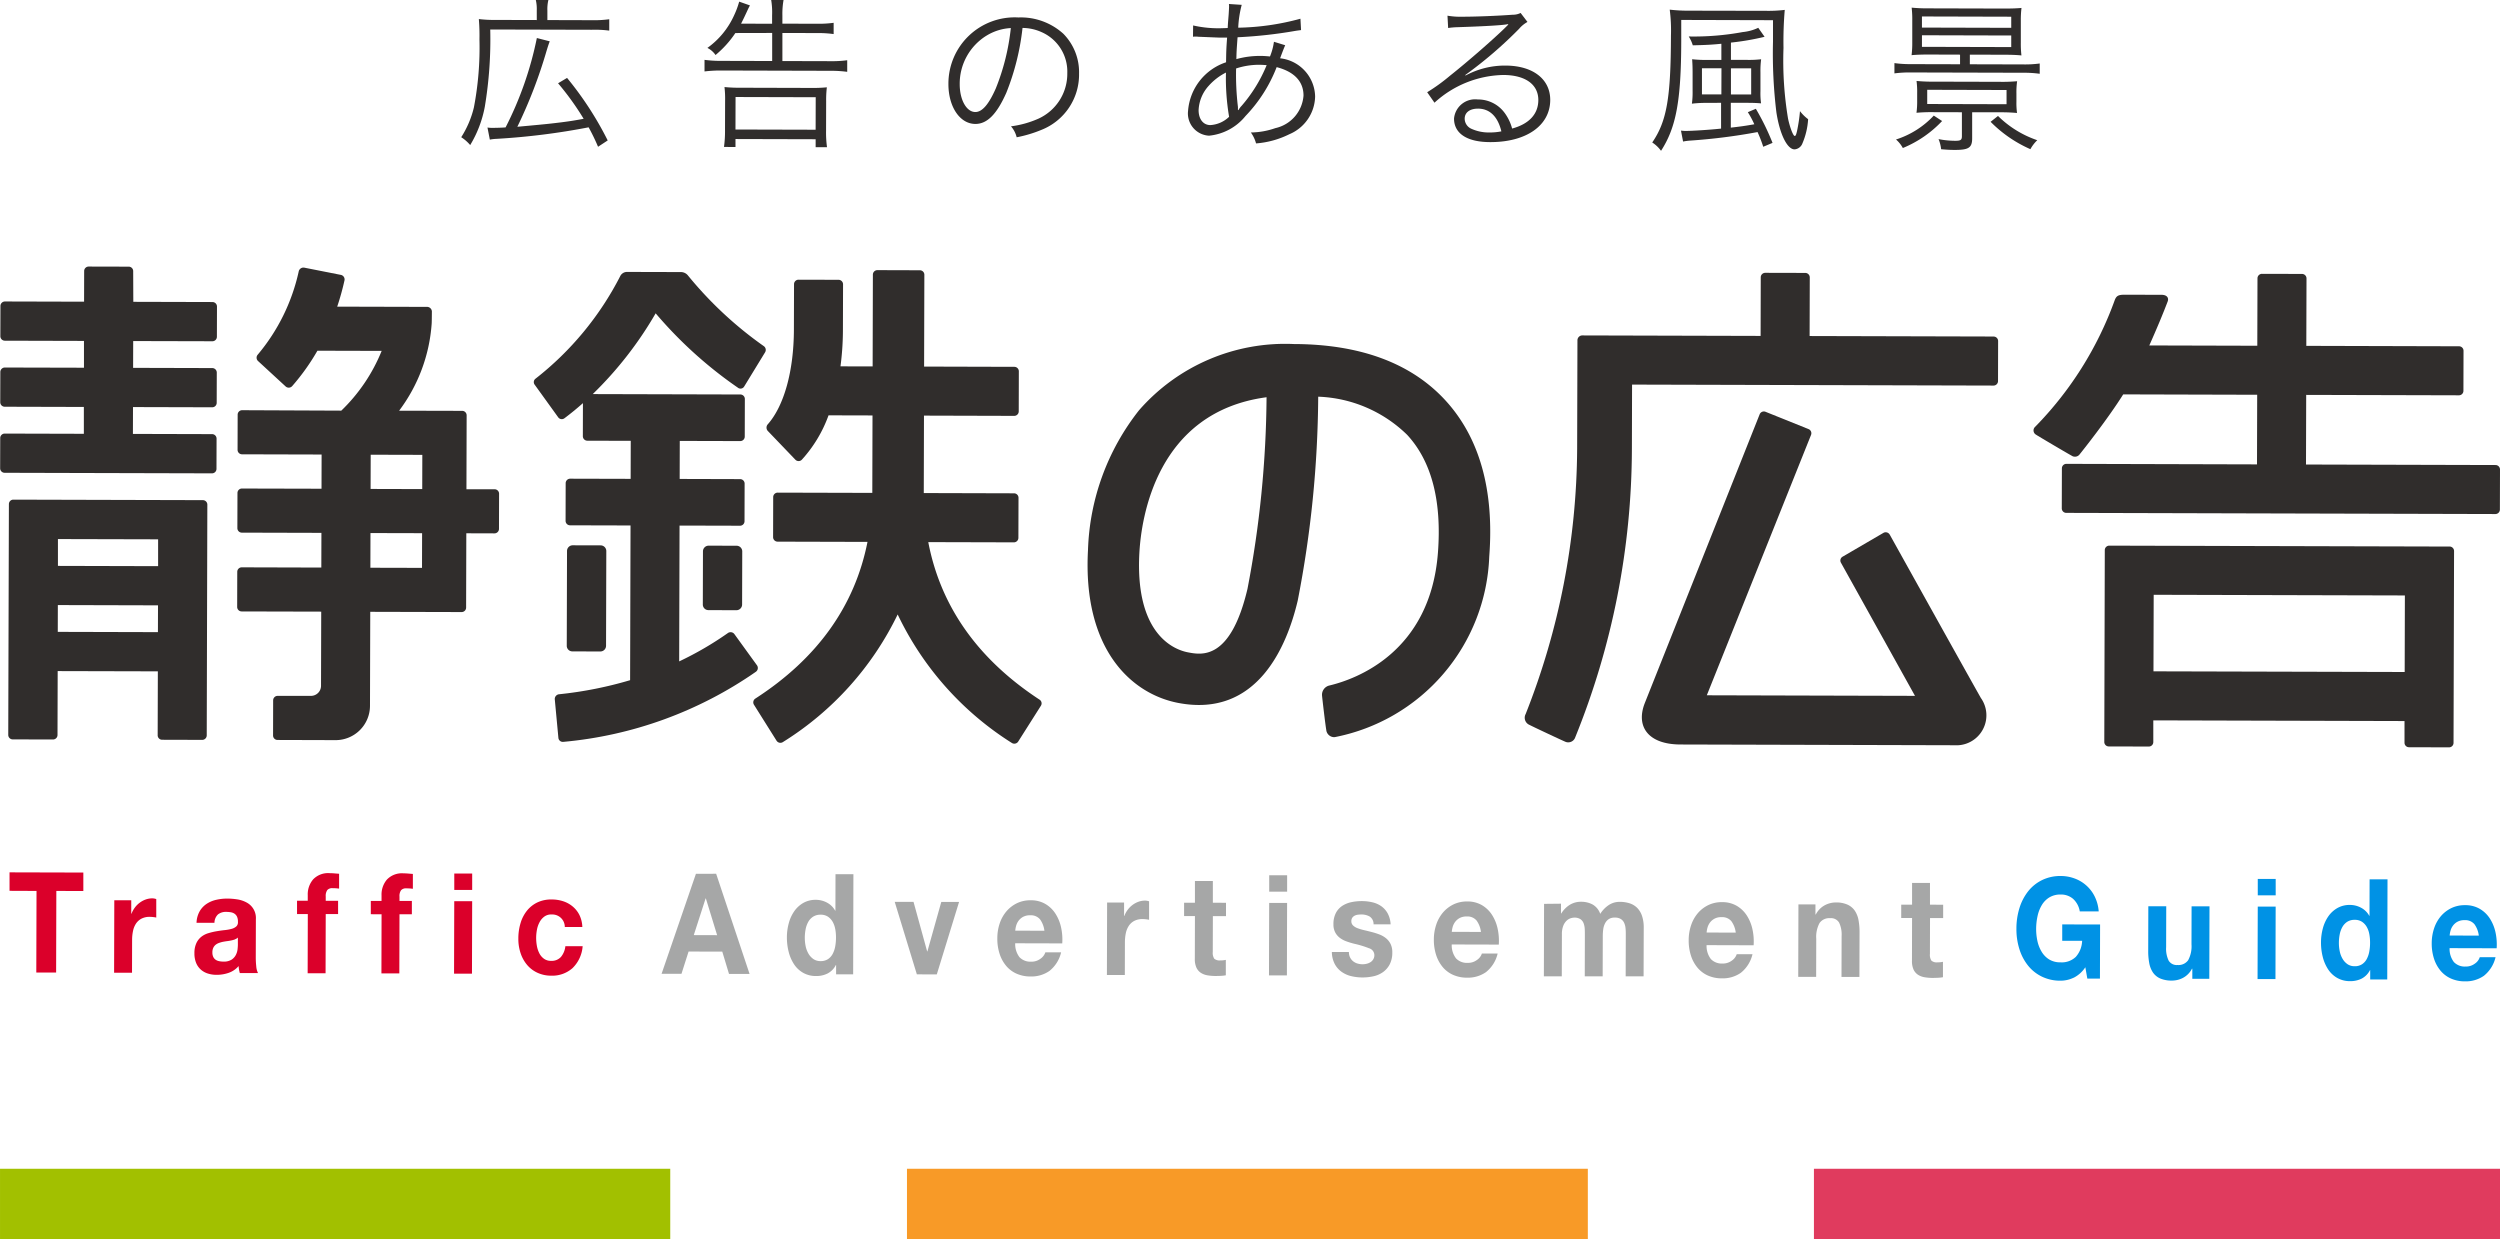 <svg xmlns="http://www.w3.org/2000/svg" width="175.938" height="87.211" viewBox="0 0 175.938 87.211">
  <g id="hd-logo01" transform="translate(-50 -45.789)">
    <path id="パス_111960" data-name="パス 111960" d="M0,0H47.168V4.959H0Z" transform="translate(50.001 128.041)" fill="#a2c000"/>
    <path id="パス_111961" data-name="パス 111961" d="M0,0H47.916V4.959H0Z" transform="translate(113.828 128.041)" fill="#f89a27"/>
    <path id="パス_111962" data-name="パス 111962" d="M0,0H48.282V4.959H0Z" transform="translate(177.656 128.041)" fill="#e03b5e"/>
    <path id="パス_9599" data-name="パス 9599" d="M189.23,213.31l0-1.3,5.194.014,0,1.3-1.9-.006-.015,5.742-1.395,0,.016-5.742Z" transform="translate(-138.559 -104.829)" fill="#db002a"/>
    <path id="パス_9598" data-name="パス 9598" d="M199.608,214.426l0,.947h.018a1.757,1.757,0,0,1,.241-.439,1.622,1.622,0,0,1,.347-.344,1.6,1.6,0,0,1,.417-.221,1.383,1.383,0,0,1,.462-.078.87.87,0,0,1,.275.051l0,1.3a2,2,0,0,0-.213-.034,2.072,2.072,0,0,0-.239-.016,1.235,1.235,0,0,0-.587.127,1.048,1.048,0,0,0-.388.349,1.48,1.48,0,0,0-.209.518,3.093,3.093,0,0,0-.064.641l-.006,2.3-1.261,0,.014-5.1Z" transform="translate(-140.371 -105.28)" fill="#db002a"/>
    <path id="パス_9595" data-name="パス 9595" d="M205.822,215.193a1.591,1.591,0,0,1,.5-.522,2.041,2.041,0,0,1,.68-.279,3.473,3.473,0,0,1,.759-.082,4.758,4.758,0,0,1,.7.056,1.986,1.986,0,0,1,.648.214,1.232,1.232,0,0,1,.663,1.185l-.007,2.654a6.034,6.034,0,0,0,.034.661,1.283,1.283,0,0,0,.124.473l-1.279,0a2.2,2.2,0,0,1-.057-.242,2.342,2.342,0,0,1-.03-.252,1.628,1.628,0,0,1-.712.481,2.58,2.58,0,0,1-.835.136,2.034,2.034,0,0,1-.612-.09,1.357,1.357,0,0,1-.5-.278,1.277,1.277,0,0,1-.332-.474,1.755,1.755,0,0,1-.118-.681,1.625,1.625,0,0,1,.14-.715,1.236,1.236,0,0,1,.356-.448,1.486,1.486,0,0,1,.5-.25,4.785,4.785,0,0,1,.564-.132c.189-.032.376-.059.559-.078a3.029,3.029,0,0,0,.489-.087.822.822,0,0,0,.338-.172.4.4,0,0,0,.116-.33.816.816,0,0,0-.066-.36.524.524,0,0,0-.177-.208.641.641,0,0,0-.258-.1,1.855,1.855,0,0,0-.315-.026.894.894,0,0,0-.587.176.829.829,0,0,0-.25.591l-1.261,0a1.757,1.757,0,0,1,.225-.818m2.485,1.985a1.824,1.824,0,0,1-.258.073c-.092.02-.188.036-.289.049s-.2.029-.3.048a2.01,2.01,0,0,0-.279.079.81.81,0,0,0-.241.132.613.613,0,0,0-.164.212.737.737,0,0,0-.063.325.719.719,0,0,0,.061.316.507.507,0,0,0,.169.2.663.663,0,0,0,.248.1,1.412,1.412,0,0,0,.293.03,1.025,1.025,0,0,0,.578-.136.881.881,0,0,0,.3-.33,1.146,1.146,0,0,0,.121-.389c.014-.132.022-.237.023-.315v-.523a.543.543,0,0,1-.2.123" transform="translate(-141.765 -105.283)" fill="#db002a"/>
    <path id="パス_9587" data-name="パス 9587" d="M214.445,214.959l0-.937.754,0,0-.395a1.618,1.618,0,0,1,.385-1.113,1.456,1.456,0,0,1,1.155-.432c.112,0,.225.006.338.016s.222.018.328.026l0,1.045a3.551,3.551,0,0,0-.461-.031.456.456,0,0,0-.368.132.708.708,0,0,0-.112.449v.306l.87,0,0,.937-.87,0-.011,4.163-1.261,0,.011-4.163Z" transform="translate(-143.541 -104.844)" fill="#db002a"/>
    <path id="パス_9586" data-name="パス 9586" d="M220.918,214.976l0-.937.755,0v-.395a1.624,1.624,0,0,1,.385-1.114,1.458,1.458,0,0,1,1.155-.432c.112,0,.225.006.337.016s.222.019.328.026l0,1.045a3.569,3.569,0,0,0-.461-.03.456.456,0,0,0-.369.132.7.7,0,0,0-.112.449v.306l.871,0,0,.937-.871,0-.011,4.163-1.26,0,.01-4.163Z" transform="translate(-144.822 -104.848)" fill="#db002a"/>
    <path id="パス_9583" data-name="パス 9583" d="M228.234,213.268l0-1.155,1.26,0,0,1.154Zm1.259.793-.014,5.1-1.261,0,.014-5.1Z" transform="translate(-146.264 -104.85)" fill="#db002a"/>
    <path id="パス_9582" data-name="パス 9582" d="M236.188,215.442a.821.821,0,0,0-.506.152,1.161,1.161,0,0,0-.334.394,1.807,1.807,0,0,0-.184.532,3.21,3.21,0,0,0-.055.577,3.157,3.157,0,0,0,.052.562,1.85,1.85,0,0,0,.173.518,1.054,1.054,0,0,0,.323.38.822.822,0,0,0,.5.15.874.874,0,0,0,.7-.279,1.41,1.41,0,0,0,.308-.754l1.216,0a2.4,2.4,0,0,1-.715,1.547,2.145,2.145,0,0,1-1.5.529,2.285,2.285,0,0,1-.944-.195,2.1,2.1,0,0,1-.731-.539,2.5,2.5,0,0,1-.469-.826,3.127,3.127,0,0,1-.166-1.051,3.715,3.715,0,0,1,.159-1.1,2.551,2.551,0,0,1,.459-.877,2.109,2.109,0,0,1,.739-.575,2.276,2.276,0,0,1,.995-.2,2.621,2.621,0,0,1,.785.12,2.016,2.016,0,0,1,.673.363,1.871,1.871,0,0,1,.483.6,2.085,2.085,0,0,1,.21.855l-1.234,0a.878.878,0,0,0-.93-.88" transform="translate(-147.377 -105.298)" fill="#db002a"/>
    <path id="パス_9575" data-name="パス 9575" d="M250.259,212.133l2.352,7.05-1.447,0-.474-1.57-2.371-.006-.5,1.567-1.4,0,2.417-7.037Zm.069,4.322-.793-2.587h-.017l-.833,2.582Z" transform="translate(-149.86 -104.853)" fill="#a6a7a7"/>
    <path id="パス_9574" data-name="パス 9574" d="M260.86,218.556a1.368,1.368,0,0,1-.583.6,1.767,1.767,0,0,1-.813.18,1.8,1.8,0,0,1-.905-.224,1.871,1.871,0,0,1-.642-.6,2.848,2.848,0,0,1-.38-.874,4.052,4.052,0,0,1-.126-1.026,3.76,3.76,0,0,1,.132-.991,2.683,2.683,0,0,1,.384-.842,1.974,1.974,0,0,1,.636-.586,1.742,1.742,0,0,1,.889-.22,1.659,1.659,0,0,1,.777.195,1.412,1.412,0,0,1,.579.569h.018l.006-2.565,1.26,0-.018,7.045-1.2,0,0-.651Zm-.047-2.521a1.6,1.6,0,0,0-.181-.514,1.08,1.08,0,0,0-.332-.361.9.9,0,0,0-.514-.14.945.945,0,0,0-.525.137,1.035,1.035,0,0,0-.343.363,1.73,1.73,0,0,0-.188.518,3.108,3.108,0,0,0-.059.607,2.91,2.91,0,0,0,.06.592,1.738,1.738,0,0,0,.2.529,1.181,1.181,0,0,0,.346.376.857.857,0,0,0,.5.144.919.919,0,0,0,.52-.136,1.01,1.01,0,0,0,.335-.369,1.808,1.808,0,0,0,.179-.527,3.468,3.468,0,0,0,.055-.612,3.316,3.316,0,0,0-.051-.607" transform="translate(-152.033 -104.859)" fill="#a6a7a7"/>
    <path id="パス_9557" data-name="パス 9557" d="M268.427,219.7l-1.558-5.1,1.324,0,.958,3.485h.018l.977-3.48,1.252,0-1.568,5.1Z" transform="translate(-153.903 -105.341)" fill="#a6a7a7"/>
    <path id="パス_9558" data-name="パス 9558" d="M277.436,218.472a1.061,1.061,0,0,0,.817.308,1.041,1.041,0,0,0,.657-.21.87.87,0,0,0,.339-.448l1.109,0a2.351,2.351,0,0,1-.82,1.309,2.223,2.223,0,0,1-1.333.391,2.386,2.386,0,0,1-.976-.195,2.019,2.019,0,0,1-.735-.549,2.523,2.523,0,0,1-.464-.85,3.393,3.393,0,0,1-.161-1.086,3.277,3.277,0,0,1,.171-1.066,2.562,2.562,0,0,1,.482-.852,2.264,2.264,0,0,1,.743-.565,2.164,2.164,0,0,1,.955-.2,2,2,0,0,1,1.02.254,2.1,2.1,0,0,1,.713.678,2.914,2.914,0,0,1,.4.968,3.985,3.985,0,0,1,.085,1.135l-3.311-.009a1.515,1.515,0,0,0,.307.987m1.433-2.679a.838.838,0,0,0-.687-.278,1.008,1.008,0,0,0-.5.112.978.978,0,0,0-.321.28,1.1,1.1,0,0,0-.169.355,1.728,1.728,0,0,0-.059.335l2.051.006a1.717,1.717,0,0,0-.313-.81" transform="translate(-155.682 -105.313)" fill="#a6a7a7"/>
    <path id="パス_9559" data-name="パス 9559" d="M286.687,214.621l0,.947h.018a1.738,1.738,0,0,1,.24-.438,1.645,1.645,0,0,1,.765-.566,1.365,1.365,0,0,1,.462-.077.9.9,0,0,1,.275.05l0,1.3a2.025,2.025,0,0,0-.213-.034,2.1,2.1,0,0,0-.24-.016,1.229,1.229,0,0,0-.587.127,1.047,1.047,0,0,0-.387.349,1.482,1.482,0,0,0-.21.518,3.144,3.144,0,0,0-.064.641l-.006,2.3-1.261,0,.014-5.1Z" transform="translate(-157.58 -105.318)" fill="#a6a7a7"/>
    <path id="パス_9560" data-name="パス 9560" d="M295.2,214.3l0,.938-.924,0-.007,2.525a.743.743,0,0,0,.105.474.574.574,0,0,0,.426.119c.071,0,.139,0,.2-.008a1.487,1.487,0,0,0,.187-.03l0,1.086a2.761,2.761,0,0,1-.355.039c-.131.006-.258.009-.383.009a3.3,3.3,0,0,1-.554-.047,1.221,1.221,0,0,1-.461-.173.874.874,0,0,1-.314-.366,1.419,1.419,0,0,1-.114-.622l.008-3.009-.763,0,0-.937.763,0,0-1.529,1.261,0,0,1.529Z" transform="translate(-158.92 -104.978)" fill="#a6a7a7"/>
    <path id="パス_9561" data-name="パス 9561" d="M299.711,213.42l0-1.155,1.261,0,0,1.154Zm1.259.793-.014,5.1-1.261,0,.014-5.1Z" transform="translate(-160.39 -104.879)" fill="#a6a7a7"/>
    <path id="パス_9562" data-name="パス 9562" d="M306.5,218.507a.779.779,0,0,0,.217.267.888.888,0,0,0,.3.153,1.282,1.282,0,0,0,.36.051,1.205,1.205,0,0,0,.279-.034.881.881,0,0,0,.266-.108.617.617,0,0,0,.2-.2.559.559,0,0,0,.081-.311.511.511,0,0,0-.376-.474,6.993,6.993,0,0,0-1.05-.319,5.419,5.419,0,0,1-.537-.164,1.735,1.735,0,0,1-.466-.248,1.149,1.149,0,0,1-.327-.386,1.179,1.179,0,0,1-.123-.567,1.667,1.667,0,0,1,.176-.808,1.338,1.338,0,0,1,.458-.5,1.9,1.9,0,0,1,.64-.254,3.532,3.532,0,0,1,.728-.072,3.258,3.258,0,0,1,.723.081,1.812,1.812,0,0,1,.626.268,1.519,1.519,0,0,1,.456.5,1.809,1.809,0,0,1,.216.785l-1.2,0a.631.631,0,0,0-.274-.548,1.164,1.164,0,0,0-.587-.144,2.017,2.017,0,0,0-.23.014.7.7,0,0,0-.226.063.466.466,0,0,0-.174.143.409.409,0,0,0-.072.251.4.4,0,0,0,.124.306.927.927,0,0,0,.323.193,3.749,3.749,0,0,0,.457.135c.172.039.347.083.525.129a5.136,5.136,0,0,1,.537.169,1.718,1.718,0,0,1,.465.263,1.217,1.217,0,0,1,.327.405,1.3,1.3,0,0,1,.123.6,1.783,1.783,0,0,1-.184.843,1.562,1.562,0,0,1-.477.546,1.831,1.831,0,0,1-.671.29,3.566,3.566,0,0,1-.768.082,3.429,3.429,0,0,1-.781-.091,1.929,1.929,0,0,1-.678-.3,1.606,1.606,0,0,1-.487-.549,1.86,1.86,0,0,1-.207-.854l1.2,0a.848.848,0,0,0,.083.39" transform="translate(-161.482 -105.329)" fill="#a6a7a7"/>
    <path id="パス_9563" data-name="パス 9563" d="M315.723,218.576a1.058,1.058,0,0,0,.816.308,1.045,1.045,0,0,0,.658-.21.868.868,0,0,0,.339-.448l1.109,0a2.342,2.342,0,0,1-.82,1.309,2.221,2.221,0,0,1-1.333.391,2.388,2.388,0,0,1-.976-.195,2.026,2.026,0,0,1-.735-.549,2.538,2.538,0,0,1-.464-.85,3.44,3.44,0,0,1-.161-1.086,3.3,3.3,0,0,1,.172-1.066,2.547,2.547,0,0,1,.481-.852,2.272,2.272,0,0,1,.743-.565,2.165,2.165,0,0,1,.955-.2,2,2,0,0,1,1.021.254,2.112,2.112,0,0,1,.713.678,2.933,2.933,0,0,1,.4.968,4.042,4.042,0,0,1,.085,1.135l-3.312-.009a1.509,1.509,0,0,0,.308.987m1.433-2.679a.84.84,0,0,0-.688-.278,1.011,1.011,0,0,0-.5.112.983.983,0,0,0-.32.28,1.086,1.086,0,0,0-.17.355,1.792,1.792,0,0,0-.059.335l2.052.006a1.726,1.726,0,0,0-.313-.81" transform="translate(-163.248 -105.333)" fill="#a6a7a7"/>
    <path id="パス_9564" data-name="パス 9564" d="M325.011,214.724l0,.69h.018a1.886,1.886,0,0,1,.6-.611,1.5,1.5,0,0,1,.8-.214,1.693,1.693,0,0,1,.8.189,1.2,1.2,0,0,1,.543.663,2.051,2.051,0,0,1,.557-.591,1.367,1.367,0,0,1,.831-.254,2.248,2.248,0,0,1,.675.1,1.329,1.329,0,0,1,.531.317,1.468,1.468,0,0,1,.345.568,2.549,2.549,0,0,1,.122.844l-.01,3.413-1.261,0,.008-2.89c0-.171,0-.333-.017-.484a1.128,1.128,0,0,0-.1-.395.631.631,0,0,0-.234-.267.784.784,0,0,0-.422-.1.741.741,0,0,0-.43.112.79.79,0,0,0-.259.3,1.263,1.263,0,0,0-.125.414,3.5,3.5,0,0,0-.032.468l-.008,2.842-1.26,0,.007-2.861c0-.151,0-.3-.007-.448a1.377,1.377,0,0,0-.075-.409.623.623,0,0,0-.221-.3.764.764,0,0,0-.457-.115.889.889,0,0,0-.235.043.76.76,0,0,0-.284.168.975.975,0,0,0-.237.355,1.594,1.594,0,0,0-.1.606l-.008,2.96-1.261,0,.014-5.1Z" transform="translate(-165.155 -105.338)" fill="#a6a7a7"/>
    <path id="パス_9565" data-name="パス 9565" d="M338.076,218.636a1.058,1.058,0,0,0,.816.308,1.045,1.045,0,0,0,.658-.21.875.875,0,0,0,.339-.448l1.109,0a2.349,2.349,0,0,1-.82,1.31,2.221,2.221,0,0,1-1.333.391,2.387,2.387,0,0,1-.977-.195,2.028,2.028,0,0,1-.735-.55,2.512,2.512,0,0,1-.464-.849,3.417,3.417,0,0,1-.161-1.086,3.253,3.253,0,0,1,.172-1.066,2.545,2.545,0,0,1,.481-.852,2.272,2.272,0,0,1,.743-.565,2.153,2.153,0,0,1,.955-.2,2,2,0,0,1,1.021.254,2.111,2.111,0,0,1,.713.678,2.924,2.924,0,0,1,.4.968,4.008,4.008,0,0,1,.085,1.135l-3.311-.01a1.51,1.51,0,0,0,.308.988m1.432-2.679a.838.838,0,0,0-.687-.278.956.956,0,0,0-.823.392,1.091,1.091,0,0,0-.169.355,1.792,1.792,0,0,0-.059.335l2.051.006a1.717,1.717,0,0,0-.313-.81" transform="translate(-167.666 -105.346)" fill="#a6a7a7"/>
    <path id="パス_9566" data-name="パス 9566" d="M347.327,214.785l0,.71h.026a1.518,1.518,0,0,1,.623-.644,1.651,1.651,0,0,1,.781-.2,1.931,1.931,0,0,1,.83.155,1.256,1.256,0,0,1,.509.425,1.745,1.745,0,0,1,.261.662,4.543,4.543,0,0,1,.073.863l-.009,3.137-1.261,0,.008-2.881a1.942,1.942,0,0,0-.176-.942.662.662,0,0,0-.629-.313.838.838,0,0,0-.747.339,2.057,2.057,0,0,0-.233,1.118l-.007,2.673-1.261,0,.014-5.1Z" transform="translate(-169.564 -105.351)" fill="#a6a7a7"/>
    <path id="パス_9567" data-name="パス 9567" d="M358.1,214.47l0,.937-.924,0-.007,2.525a.744.744,0,0,0,.106.474.573.573,0,0,0,.425.12q.107,0,.2-.01a1.479,1.479,0,0,0,.186-.029l0,1.085a2.756,2.756,0,0,1-.355.039c-.131.006-.258.01-.383.01a3.3,3.3,0,0,1-.554-.047,1.211,1.211,0,0,1-.461-.173.881.881,0,0,1-.315-.366,1.431,1.431,0,0,1-.113-.622l.007-3.009-.763,0,0-.937.763,0,0-1.529,1.261,0,0,1.529Z" transform="translate(-171.35 -105.011)" fill="#a6a7a7"/>
    <path id="パス_9568" data-name="パス 9568" d="M369.276,219.49a2.136,2.136,0,0,1-.915.209,2.961,2.961,0,0,1-1.309-.285,2.827,2.827,0,0,1-.979-.777,3.536,3.536,0,0,1-.61-1.161,4.665,4.665,0,0,1-.209-1.435,4.849,4.849,0,0,1,.217-1.465,3.635,3.635,0,0,1,.615-1.177,2.84,2.84,0,0,1,.984-.786,2.914,2.914,0,0,1,1.31-.282,2.773,2.773,0,0,1,.944.165,2.548,2.548,0,0,1,1.431,1.261,2.851,2.851,0,0,1,.29,1.066l-1.332,0a1.521,1.521,0,0,0-.477-.889,1.3,1.3,0,0,0-.86-.3,1.5,1.5,0,0,0-.8.2,1.584,1.584,0,0,0-.534.542,2.513,2.513,0,0,0-.3.773,4.283,4.283,0,0,0-.1.9,3.989,3.989,0,0,0,.091.863,2.458,2.458,0,0,0,.3.756,1.6,1.6,0,0,0,.531.539,1.5,1.5,0,0,0,.8.2,1.422,1.422,0,0,0,1.071-.387,1.789,1.789,0,0,0,.443-1.129l-1.4,0,0-1.154,2.664.007-.01,3.808-.888,0-.14-.8a2.138,2.138,0,0,1-.828.743" transform="translate(-173.348 -104.893)" fill="#0092e5"/>
    <path id="パス_9569" data-name="パス 9569" d="M379.916,220.091l0-.71h-.027a1.487,1.487,0,0,1-.623.639,1.68,1.68,0,0,1-.781.195,2.015,2.015,0,0,1-.83-.15,1.211,1.211,0,0,1-.51-.42,1.731,1.731,0,0,1-.26-.662,4.482,4.482,0,0,1-.073-.863l.008-3.137,1.261,0-.008,2.881a1.935,1.935,0,0,0,.175.942.662.662,0,0,0,.629.313.838.838,0,0,0,.747-.339,2.058,2.058,0,0,0,.234-1.119l.006-2.673,1.261,0-.014,5.1Z" transform="translate(-175.631 -105.417)" fill="#0092e5"/>
    <path id="パス_9570" data-name="パス 9570" d="M386.416,213.74l0-1.155,1.261,0,0,1.154Zm1.259.793-.014,5.1-1.26,0,.014-5.1Z" transform="translate(-177.525 -104.942)" fill="#0092e5"/>
    <path id="パス_9571" data-name="パス 9571" d="M395.414,219.005a1.367,1.367,0,0,1-.583.6,1.771,1.771,0,0,1-.814.181,1.8,1.8,0,0,1-.905-.225,1.867,1.867,0,0,1-.641-.6,2.857,2.857,0,0,1-.38-.874,4.051,4.051,0,0,1-.125-1.026,3.8,3.8,0,0,1,.131-.992,2.7,2.7,0,0,1,.384-.842,1.955,1.955,0,0,1,.636-.585,1.733,1.733,0,0,1,.888-.22,1.654,1.654,0,0,1,.777.195,1.413,1.413,0,0,1,.58.569h.018l.006-2.565,1.261,0-.019,7.044-1.2,0,0-.652Zm-.047-2.52a1.574,1.574,0,0,0-.181-.514,1.073,1.073,0,0,0-.332-.361.9.9,0,0,0-.514-.14.942.942,0,0,0-.524.136,1.044,1.044,0,0,0-.343.364,1.714,1.714,0,0,0-.189.518,3.111,3.111,0,0,0-.059.607,2.85,2.85,0,0,0,.06.592,1.7,1.7,0,0,0,.2.528,1.165,1.165,0,0,0,.346.376.868.868,0,0,0,.5.144.913.913,0,0,0,.52-.137,1,1,0,0,0,.334-.369,1.766,1.766,0,0,0,.179-.527,3.313,3.313,0,0,0,.055-.611,3.391,3.391,0,0,0-.051-.607" transform="translate(-178.625 -104.948)" fill="#0092e5"/>
    <path id="パス_9572" data-name="パス 9572" d="M403.248,218.9a1.058,1.058,0,0,0,.816.308,1.045,1.045,0,0,0,.658-.21.863.863,0,0,0,.339-.448l1.11,0a2.354,2.354,0,0,1-.82,1.309,2.226,2.226,0,0,1-1.334.391,2.383,2.383,0,0,1-.976-.195,2.031,2.031,0,0,1-.736-.549,2.535,2.535,0,0,1-.464-.85,3.43,3.43,0,0,1-.161-1.085,3.3,3.3,0,0,1,.172-1.066,2.559,2.559,0,0,1,.481-.852,2.28,2.28,0,0,1,.743-.565,2.153,2.153,0,0,1,.955-.2,1.991,1.991,0,0,1,1.021.254,2.116,2.116,0,0,1,.713.677,2.952,2.952,0,0,1,.4.968,4.039,4.039,0,0,1,.085,1.135l-3.312-.009a1.516,1.516,0,0,0,.308.987m1.433-2.679a.839.839,0,0,0-.688-.278,1,1,0,0,0-.5.112.982.982,0,0,0-.32.28,1.077,1.077,0,0,0-.17.355,1.72,1.72,0,0,0-.058.335l2.051.006a1.717,1.717,0,0,0-.313-.81" transform="translate(-180.547 -105.398)" fill="#0092e5"/>
    <path id="パス_9588" data-name="パス 9588" d="M234.163,136.231a2.8,2.8,0,0,0-.067-.735l.885,0a2.747,2.747,0,0,0-.071.746l0,.666,3.113.009a8.015,8.015,0,0,0,1.241-.066l0,.8a7.823,7.823,0,0,0-1.241-.06l-7.134-.019a28.857,28.857,0,0,1-.382,5.433,8.057,8.057,0,0,1-1.029,2.7,2.85,2.85,0,0,0-.631-.553,6.86,6.86,0,0,0,.89-2.089,22.362,22.362,0,0,0,.393-4.789,14.333,14.333,0,0,0-.043-1.436,8.855,8.855,0,0,0,1.148.06l2.929.008Zm-3.469,8.239a1.958,1.958,0,0,0,.367.024c.207,0,.632-.01.908-.032a24.4,24.4,0,0,0,2.2-6.29l.906.232c-.081.218-.127.356-.231.7a33.756,33.756,0,0,1-2.048,5.314c1.24-.112,2.045-.19,2.436-.235.988-.112,1.448-.181,2.23-.327a19.494,19.494,0,0,0-1.8-2.5l.633-.377a23.4,23.4,0,0,1,2.86,4.4l-.679.446a13.906,13.906,0,0,0-.664-1.369,48.587,48.587,0,0,1-6.458.81,3.051,3.051,0,0,0-.494.056Z" transform="translate(-146.388 -89.707)" fill="#302d2c"/>
    <path id="パス_9589" data-name="パス 9589" d="M252.355,137.82a7.19,7.19,0,0,1-1.395,1.547,1.517,1.517,0,0,0-.573-.5,5.7,5.7,0,0,0,1.89-2.316,5.825,5.825,0,0,0,.347-.941l.757.266c-.092.172-.092.172-.23.47-.185.4-.277.585-.393.814l2.183.006,0-.6a5.33,5.33,0,0,0-.066-1.08l.873,0a5.627,5.627,0,0,0-.083,1.1l0,.574,2.435.006a7.792,7.792,0,0,0,1.172-.066l0,.793a7.809,7.809,0,0,0-1.16-.071l-2.447-.007,0,1.976,3.378.009a7.961,7.961,0,0,0,1.184-.066l0,.816a8.629,8.629,0,0,0-1.184-.072l-7.685-.021a9.417,9.417,0,0,0-1.173.066l0-.816a8.39,8.39,0,0,0,1.161.072l3.6.01,0-1.975Zm-.8,8.016a8.079,8.079,0,0,0,.072-1.171l.006-2.068a7.2,7.2,0,0,0-.043-.976,10.372,10.372,0,0,0,1.138.048l4.939.014a10.261,10.261,0,0,0,1.127-.043,7.388,7.388,0,0,0-.049.976l-.006,2.079a7.633,7.633,0,0,0,.066,1.161l-.8,0,0-.562-5.641-.015,0,.562Zm.808-1.227,5.641.015.006-2.287-5.641-.015Z" transform="translate(-150.604 -89.706)" fill="#302d2c"/>
    <path id="パス_9590" data-name="パス 9590" d="M275.657,142.321c-.671,1.515-1.35,2.2-2.178,2.2-1.091,0-1.9-1.2-1.9-2.808a4.664,4.664,0,0,1,4.93-4.685,4.447,4.447,0,0,1,3.157,1.146,3.847,3.847,0,0,1,1.107,2.806,4.185,4.185,0,0,1-2.642,3.956,8.9,8.9,0,0,1-1.748.524,1.834,1.834,0,0,0-.4-.771,6.9,6.9,0,0,0,1.92-.534,3.469,3.469,0,0,0,2.042-3.211,3.029,3.029,0,0,0-1.819-2.888,3.311,3.311,0,0,0-1.332-.291,17.282,17.282,0,0,1-1.138,4.557m-1.4-4.013a3.974,3.974,0,0,0-1.882,3.418c0,1.1.477,1.955,1.1,1.956.482,0,.944-.538,1.44-1.662a15.758,15.758,0,0,0,1.057-4.247,3.628,3.628,0,0,0-1.713.535" transform="translate(-154.834 -90.01)" fill="#302d2c"/>
    <path id="パス_9591" data-name="パス 9591" d="M292.952,137.356a8.022,8.022,0,0,0,2.147.19c.034,0,.081,0,.288-.011.012-.275.012-.275.059-.861.012-.127.036-.574.036-.655a1.213,1.213,0,0,0-.01-.173l.9.06a7.626,7.626,0,0,0-.246,1.608,17.667,17.667,0,0,0,4.379-.632l.043.8c-.149.022-.184.022-.4.056a32.277,32.277,0,0,1-4.068.449c-.071.976-.071.976-.084,1.539a6.118,6.118,0,0,1,1.7-.225c.241,0,.379.013.666.037a4.251,4.251,0,0,0,.278-1.033l.793.244c-.035.068-.162.379-.359.918a2.764,2.764,0,0,1,2.464,2.694,2.948,2.948,0,0,1-1.812,2.649,6.328,6.328,0,0,1-2.345.648,2.343,2.343,0,0,0-.366-.77,5.379,5.379,0,0,0,1.724-.306,2.534,2.534,0,0,0,1.982-2.292c0-.988-.649-1.679-1.89-2a10.346,10.346,0,0,1-2.193,3.441,3.766,3.766,0,0,1-2.565,1.383,1.568,1.568,0,0,1-1.477-1.75,3.916,3.916,0,0,1,2.674-3.416c.014-.838.014-.9.073-1.735l-.458,0c-.116,0-.632-.024-1.551-.061a1.785,1.785,0,0,0-.207-.012,1.194,1.194,0,0,0-.184.01Zm1.091,4.254a2.714,2.714,0,0,0-.705,1.71c0,.631.33,1.046.824,1.048a2.079,2.079,0,0,0,1.322-.583,16.265,16.265,0,0,1-.221-3.114,4.116,4.116,0,0,0-1.22.939m2.1,1.706a1.277,1.277,0,0,1,.219-.3,10.355,10.355,0,0,0,1.766-2.867c-.367-.024-.425-.024-.551-.025a5.18,5.18,0,0,0-1.6.26,19.082,19.082,0,0,0,.12,2.631.838.838,0,0,1,.01.161v.126Z" transform="translate(-158.986 -89.776)" fill="#302d2c"/>
    <path id="パス_9592" data-name="パス 9592" d="M315,136.824a5.344,5.344,0,0,0,1.08.072c.954,0,2.482-.063,3.516-.14a1.166,1.166,0,0,0,.551-.125l.482.634a2.078,2.078,0,0,0-.588.481A29.334,29.334,0,0,1,316.25,141l.023.035a5.826,5.826,0,0,1,2.817-.7c1.918.006,3.145.951,3.141,2.422-.006,1.792-1.674,2.97-4.225,2.964-1.619,0-2.548-.6-2.545-1.661a1.492,1.492,0,0,1,1.669-1.34,2.314,2.314,0,0,1,1.893.947,3.288,3.288,0,0,1,.526,1.1c1.208-.33,1.841-1.029,1.844-2.006,0-1.1-.915-1.76-2.465-1.764a7.378,7.378,0,0,0-4.843,1.951l-.514-.737a12.963,12.963,0,0,0,1.612-1.167c1.231-.974,3.05-2.566,3.846-3.344l.161-.161.046-.046.046-.046-.022-.023a.455.455,0,0,0-.1.011c-.367.068-1.747.145-3.494.2a5.581,5.581,0,0,0-.62.055Zm2.142,6.542c-.574,0-.932.273-.932.71a.785.785,0,0,0,.457.7,2.937,2.937,0,0,0,1.286.267,4.165,4.165,0,0,0,.839-.078c-.25-1.046-.823-1.6-1.65-1.6" transform="translate(-163.133 -89.931)" fill="#302d2c"/>
    <path id="パス_9593" data-name="パス 9593" d="M341.337,136.425a9.671,9.671,0,0,0,1.3-.066,26.558,26.558,0,0,0-.088,2.677,24.809,24.809,0,0,0,.32,4.975c.136.644.364,1.22.468,1.22.069,0,.1-.08.161-.333a11.221,11.221,0,0,0,.211-1.413,2.931,2.931,0,0,0,.573.566,5.089,5.089,0,0,1-.4,1.7.647.647,0,0,1-.553.424c-.517,0-1.042-1.06-1.279-2.6a34.308,34.308,0,0,1-.24-4.975l0-1.516-6.457-.018,0,1.529c-.011,4.171-.362,6.042-1.423,7.682a2.293,2.293,0,0,0-.619-.587c1.026-1.5,1.306-3.122,1.318-7.533a11.426,11.426,0,0,0-.087-1.815,10.982,10.982,0,0,0,1.309.072Zm-4.188,6.479a8.334,8.334,0,0,0-1.046.055,5.888,5.888,0,0,0,.049-.9l0-1.263c0-.4-.01-.632-.032-.965a8.114,8.114,0,0,0,1.045.049l1.012,0,0-1.137c-.679.067-1.069.088-2.012.109a2.532,2.532,0,0,0-.285-.622,18.912,18.912,0,0,0,3.8-.311,3.248,3.248,0,0,0,1.092-.3l.446.633a17.7,17.7,0,0,1-2.368.408l0,1.217,1.091,0a7.575,7.575,0,0,0,1.034-.043,6.259,6.259,0,0,0-.048.919l0,1.333a5.122,5.122,0,0,0,.043.851c-.274-.024-.55-.036-.9-.037l-1.229,0,0,1.746c.679-.079.943-.112,1.655-.237a6.585,6.585,0,0,0-.457-.851l.564-.24a17.314,17.314,0,0,1,1.175,2.4l-.655.274a9.011,9.011,0,0,0-.4-1.035,40.937,40.937,0,0,1-4.735.6,3.782,3.782,0,0,0-.506.067l-.148-.769c.1.011.241.023.322.023.414,0,1.667-.075,2.5-.165l0-1.815Zm-.339-2.436,0,1.837,1.367,0,.006-1.838Zm2.04,1.843,1.424,0,0-1.838-1.424,0Z" transform="translate(-167.035 -89.874)" fill="#302d2c"/>
    <path id="パス_9594" data-name="パス 9594" d="M357,139.466c-.517,0-.816.009-1.24.043a6.827,6.827,0,0,0,.048-.907l0-1.528a6.992,6.992,0,0,0-.043-.908,11.98,11.98,0,0,0,1.252.05l5.238.014c.518,0,.863-.01,1.24-.043a7.02,7.02,0,0,0-.047.907l0,1.528a7.05,7.05,0,0,0,.043.907c-.344-.035-.724-.047-1.195-.049l-2.436-.006,0,.678,3.768.01a7.756,7.756,0,0,0,1.15-.066l0,.724a8.07,8.07,0,0,0-1.149-.072l-7.927-.021a8.2,8.2,0,0,0-1.149.066l0-.724a8.1,8.1,0,0,0,1.149.072l3.469.009,0-.677Zm.908,4.679a7.949,7.949,0,0,1-2.763,1.9,2.17,2.17,0,0,0-.481-.6,6.227,6.227,0,0,0,2.658-1.682Zm-.573-.623a11.672,11.672,0,0,0-1.23.043,6.036,6.036,0,0,0,.048-.862l0-.517a6,6,0,0,0-.044-.861,11.443,11.443,0,0,0,1.23.049l4.618.012a11.372,11.372,0,0,0,1.23-.042,5.7,5.7,0,0,0-.049.861l0,.574a5.077,5.077,0,0,0,.044.8c-.413-.036-.678-.048-1.228-.05l-1.931,0,0,1.837c0,.656-.243.815-1.232.813-.275,0-.562-.013-.952-.049a2.529,2.529,0,0,0-.182-.712,6.2,6.2,0,0,0,1.183.118c.367,0,.46-.056.461-.32l0-1.689Zm-.846-5.953,6.284.017,0-.782-6.284-.017Zm0,1.355,6.284.017,0-.815-6.283-.017Zm.371,3.023,0,1,5.583.015,0-1Zm4.981,1.841a7.24,7.24,0,0,0,2.764,1.707,2.632,2.632,0,0,0-.484.631,9.027,9.027,0,0,1-2.8-1.926Z" transform="translate(-171.232 -89.839)" fill="#302d2c"/>
    <path id="パス_9576" data-name="パス 9576" d="M397.258,183.419l-23.948-.064a.315.315,0,0,0-.316.315l-.035,13.5a.315.315,0,0,0,.314.316l2.818.007a.315.315,0,0,0,.317-.314l0-1.528,17.679.048,0,1.528a.315.315,0,0,0,.315.315l2.817.008a.316.316,0,0,0,.318-.315l.037-13.5a.316.316,0,0,0-.315-.318M376.42,192.2l.015-5.387,17.678.047-.014,5.387Z" transform="translate(-174.869 -99.166)" fill="#302d2c"/>
    <path id="パス_9584" data-name="パス 9584" d="M399.266,172.968l-13.338-.036.014-4.9,10.749.029a.315.315,0,0,0,.316-.315l.007-2.817a.315.315,0,0,0-.314-.318l-10.75-.03.014-4.745a.317.317,0,0,0-.315-.317l-2.816-.007a.317.317,0,0,0-.319.315l-.013,4.746-7.6-.021c.546-1.232.942-2.175,1.288-3.083.1-.254-.032-.479-.43-.481l-2.612-.006c-.44,0-.568.093-.68.385a24.7,24.7,0,0,1-5.606,8.917.341.341,0,0,0,.055.54c.165.113,2.369,1.411,2.511,1.48a.413.413,0,0,0,.547-.058c.189-.233,1.969-2.464,3.09-4.25l9.429.026-.013,4.9-13.416-.037a.316.316,0,0,0-.315.315l-.008,2.817a.316.316,0,0,0,.315.318l30.2.082a.317.317,0,0,0,.317-.315l.008-2.817a.317.317,0,0,0-.315-.318" transform="translate(-173.643 -94.452)" fill="#302d2c"/>
    <path id="パス_9577" data-name="パス 9577" d="M266.782,178.332l6.022.016a.318.318,0,0,0,.316-.318l.008-2.815a.316.316,0,0,0-.315-.318l-6.352-.018c0-.021,0-.044,0-.066l.014-5.384,6.353.018a.317.317,0,0,0,.316-.315l.007-2.818a.316.316,0,0,0-.314-.318l-6.353-.018.018-6.46a.316.316,0,0,0-.316-.318l-2.99-.009a.318.318,0,0,0-.317.317l-.017,6.46-2.263-.006a19.788,19.788,0,0,0,.172-2.573l.009-3.2a.318.318,0,0,0-.316-.318l-2.818-.007a.315.315,0,0,0-.316.315l-.009,3.2c-.008,2.9-.684,5.342-1.826,6.647a.352.352,0,0,0-.016.477l1.949,2.032a.316.316,0,0,0,.462-.015,9.367,9.367,0,0,0,1.869-3.111l3.094.008-.014,5.384c0,.021,0,.045,0,.066l-6.657-.018a.316.316,0,0,0-.318.316l-.007,2.815a.317.317,0,0,0,.315.319l6.328.017c-.891,4.509-3.531,8.211-7.893,11.027a.316.316,0,0,0-.095.436l1.591,2.533a.321.321,0,0,0,.449.088,21.7,21.7,0,0,0,8.072-8.978,21.721,21.721,0,0,0,8.028,9.039.324.324,0,0,0,.449-.086l1.6-2.524a.309.309,0,0,0-.091-.432c-4.347-2.848-6.97-6.57-7.833-11.091" transform="translate(-151.45 -94.391)" fill="#302d2c"/>
    <path id="パス_111964" data-name="パス 111964" d="M.393,0H7.067a.4.4,0,0,1,.4.4v1.97a.4.4,0,0,1-.395.395H.4a.4.4,0,0,1-.4-.4V.393A.393.393,0,0,1,.393,0Z" transform="translate(89.885 91.63) rotate(-89.845)" fill="#302d2c"/>
    <path id="パス_111965" data-name="パス 111965" d="M.394,0H4.137a.4.4,0,0,1,.4.4v1.97a.4.4,0,0,1-.395.395H.4a.4.4,0,0,1-.4-.4V.394A.394.394,0,0,1,.394,0Z" transform="translate(99.46 88.726) rotate(-89.847)" fill="#302d2c"/>
    <path id="パス_9578" data-name="パス 9578" d="M245.445,186.751l.026-9.555,4.255.011a.317.317,0,0,0,.318-.318l.007-2.643a.316.316,0,0,0-.316-.319l-4.255-.012.007-2.676,4.255.011a.315.315,0,0,0,.318-.315l.007-2.646a.316.316,0,0,0-.316-.318l-10.389-.028a26.19,26.19,0,0,0,4.428-5.684,29.685,29.685,0,0,0,5.828,5.262.3.3,0,0,0,.407-.12l1.467-2.4a.325.325,0,0,0-.1-.439,26.759,26.759,0,0,1-5.332-4.97.634.634,0,0,0-.5-.236l-3.793-.01a.532.532,0,0,0-.468.292,21.718,21.718,0,0,1-5.974,7.229.3.3,0,0,0-.042.424l1.648,2.286a.309.309,0,0,0,.433.072q.668-.5,1.308-1.069l-.006,2.327a.317.317,0,0,0,.317.317l3.054.008-.007,2.676-4.257-.011a.317.317,0,0,0-.316.318l-.006,2.644a.315.315,0,0,0,.314.319l4.257.011-.03,10.888a27.371,27.371,0,0,1-4.983.989.338.338,0,0,0-.319.349l.255,2.721a.312.312,0,0,0,.343.282,28.154,28.154,0,0,0,13.545-4.926.327.327,0,0,0,.092-.456l-1.6-2.21a.332.332,0,0,0-.459-.061,23.051,23.051,0,0,1-3.417,1.988" transform="translate(-147.648 -94.42)" fill="#302d2c"/>
    <path id="パス_9596" data-name="パス 9596" d="M189.116,195.876a.314.314,0,0,0,.315.315l2.834.007a.316.316,0,0,0,.317-.314l.012-4.5,7.049.018-.012,4.5a.314.314,0,0,0,.315.315l2.82.008a.318.318,0,0,0,.318-.314l.043-16.242a.317.317,0,0,0-.316-.315l-13.335-.036a.315.315,0,0,0-.315.314Zm3.49-9.138,7.049.019-.006,1.886-7.048-.019ZM199.662,184l-7.05-.019,0-1.888,7.05.018Z" transform="translate(-138.535 -98.367)" fill="#302d2c"/>
    <path id="パス_9597" data-name="パス 9597" d="M197.767,159.2a.314.314,0,0,0-.315-.317l-2.816-.007a.315.315,0,0,0-.319.315l-.006,2.158-5.57-.015a.316.316,0,0,0-.316.316l-.006,2.127a.316.316,0,0,0,.315.317l5.569.015,0,1.886-5.57-.014a.318.318,0,0,0-.316.317l-.006,2.127a.315.315,0,0,0,.315.316l5.569.015,0,1.889-5.57-.015a.314.314,0,0,0-.315.315l-.006,2.13a.317.317,0,0,0,.315.315l14.592.039a.316.316,0,0,0,.318-.314l.006-2.13a.316.316,0,0,0-.315-.316l-5.572-.015.006-1.889,5.572.015a.315.315,0,0,0,.318-.315l.006-2.126a.318.318,0,0,0-.316-.319l-5.572-.015.006-1.886,5.572.014a.316.316,0,0,0,.318-.315l.006-2.127a.318.318,0,0,0-.316-.318l-5.572-.015Z" transform="translate(-138.394 -94.328)" fill="#302d2c"/>
    <path id="パス_9585" data-name="パス 9585" d="M222.884,162.9c.006,0,.012-.458.014-.8a.341.341,0,0,0-.313-.371l-6.349-.017a18.363,18.363,0,0,0,.509-1.832.327.327,0,0,0-.238-.4l-2.6-.514a.341.341,0,0,0-.382.279,13.645,13.645,0,0,1-2.888,5.854.321.321,0,0,0,.03.443l1.946,1.792a.323.323,0,0,0,.458-.034,15.46,15.46,0,0,0,1.772-2.486l4.521.012a12.142,12.142,0,0,1-2.84,4.205L209.546,169a.316.316,0,0,0-.316.315l-.006,2.472a.314.314,0,0,0,.314.317l5.6.015-.006,2.407-5.6-.014a.313.313,0,0,0-.315.315l-.007,2.474a.315.315,0,0,0,.315.316l5.6.015-.007,2.442-5.6-.016a.316.316,0,0,0-.316.315l-.006,2.472a.316.316,0,0,0,.315.317l5.6.014-.014,5.211h0a.707.707,0,0,1-.7.717l-2.353,0a.315.315,0,0,0-.316.314l-.006,2.473a.314.314,0,0,0,.315.316l4.084.012a2.418,2.418,0,0,0,2.422-2.409l.019-6.621,6.43.017a.315.315,0,0,0,.316-.314l.014-5.23,1.982.006a.316.316,0,0,0,.317-.315l.007-2.474a.314.314,0,0,0-.316-.315l-1.981,0,.014-5.2a.314.314,0,0,0-.315-.318l-4.437-.011a11.517,11.517,0,0,0,2.292-6.136m-4.292,9.234,3.633.01-.006,2.409-3.634-.01Zm3.611,7.963-3.633-.009.006-2.441,3.633.009Z" transform="translate(-142.505 -94.343)" fill="#302d2c"/>
    <path id="パス_9579" data-name="パス 9579" d="M355.126,163.908l-12.95-.035.011-4.125a.317.317,0,0,0-.315-.316l-2.816-.007a.317.317,0,0,0-.319.314l-.01,4.126-12.517-.034a.344.344,0,0,0-.373.328l-.021,7.65a51.407,51.407,0,0,1-3.625,18.669.546.546,0,0,0,.269.761c.242.129,2.247,1.07,2.507,1.179a.519.519,0,0,0,.692-.247,54.385,54.385,0,0,0,4.01-20.351l.012-4.529,25.437.069a.317.317,0,0,0,.317-.315l.007-2.817a.316.316,0,0,0-.314-.318" transform="translate(-164.824 -94.436)" fill="#302d2c"/>
    <path id="パス_9580" data-name="パス 9580" d="M349.842,180.252a.325.325,0,0,0-.439-.122l-2.872,1.675a.311.311,0,0,0-.12.427l5.211,9.369-14.651-.04,7.338-18.33a.316.316,0,0,0-.19-.408l-3.022-1.216a.318.318,0,0,0-.409.187s-7.527,18.927-8.075,20.3c-.659,1.654.219,2.925,2.5,2.93l19.294.053a2.11,2.11,0,0,0,1.849-3.33c-1.155-2.042-6.412-11.494-6.412-11.494" transform="translate(-166.854 -96.841)" fill="#302d2c"/>
    <path id="パス_9581" data-name="パス 9581" d="M300.587,192.854c-.068-.368-.263-2.05-.3-2.418a.671.671,0,0,1,.53-.737c1.819-.436,7.087-2.3,7.624-9.344.278-3.647-.449-6.435-2.162-8.289a9.43,9.43,0,0,0-6.264-2.689,76.956,76.956,0,0,1-1.443,14.357c-.745,3.152-2.826,8.278-8.427,7.191-3.313-.644-6.717-3.81-6.331-10.764a16.718,16.718,0,0,1,3.59-9.826,13.648,13.648,0,0,1,10.9-4.663c4.655.013,8.234,1.337,10.635,3.934,2.425,2.625,3.473,6.334,3.113,11.025a13.458,13.458,0,0,1-10.885,12.707.567.567,0,0,1-.583-.484m-4.2-23.439c-7.768,1.035-8.82,8.528-8.954,10.945-.323,5.824,2.524,6.834,3.4,7.005.978.19,3.014.587,4.208-4.465a73.81,73.81,0,0,0,1.342-13.485" transform="translate(-157.246 -95.671)" fill="#302d2c"/>
  </g>
</svg>
